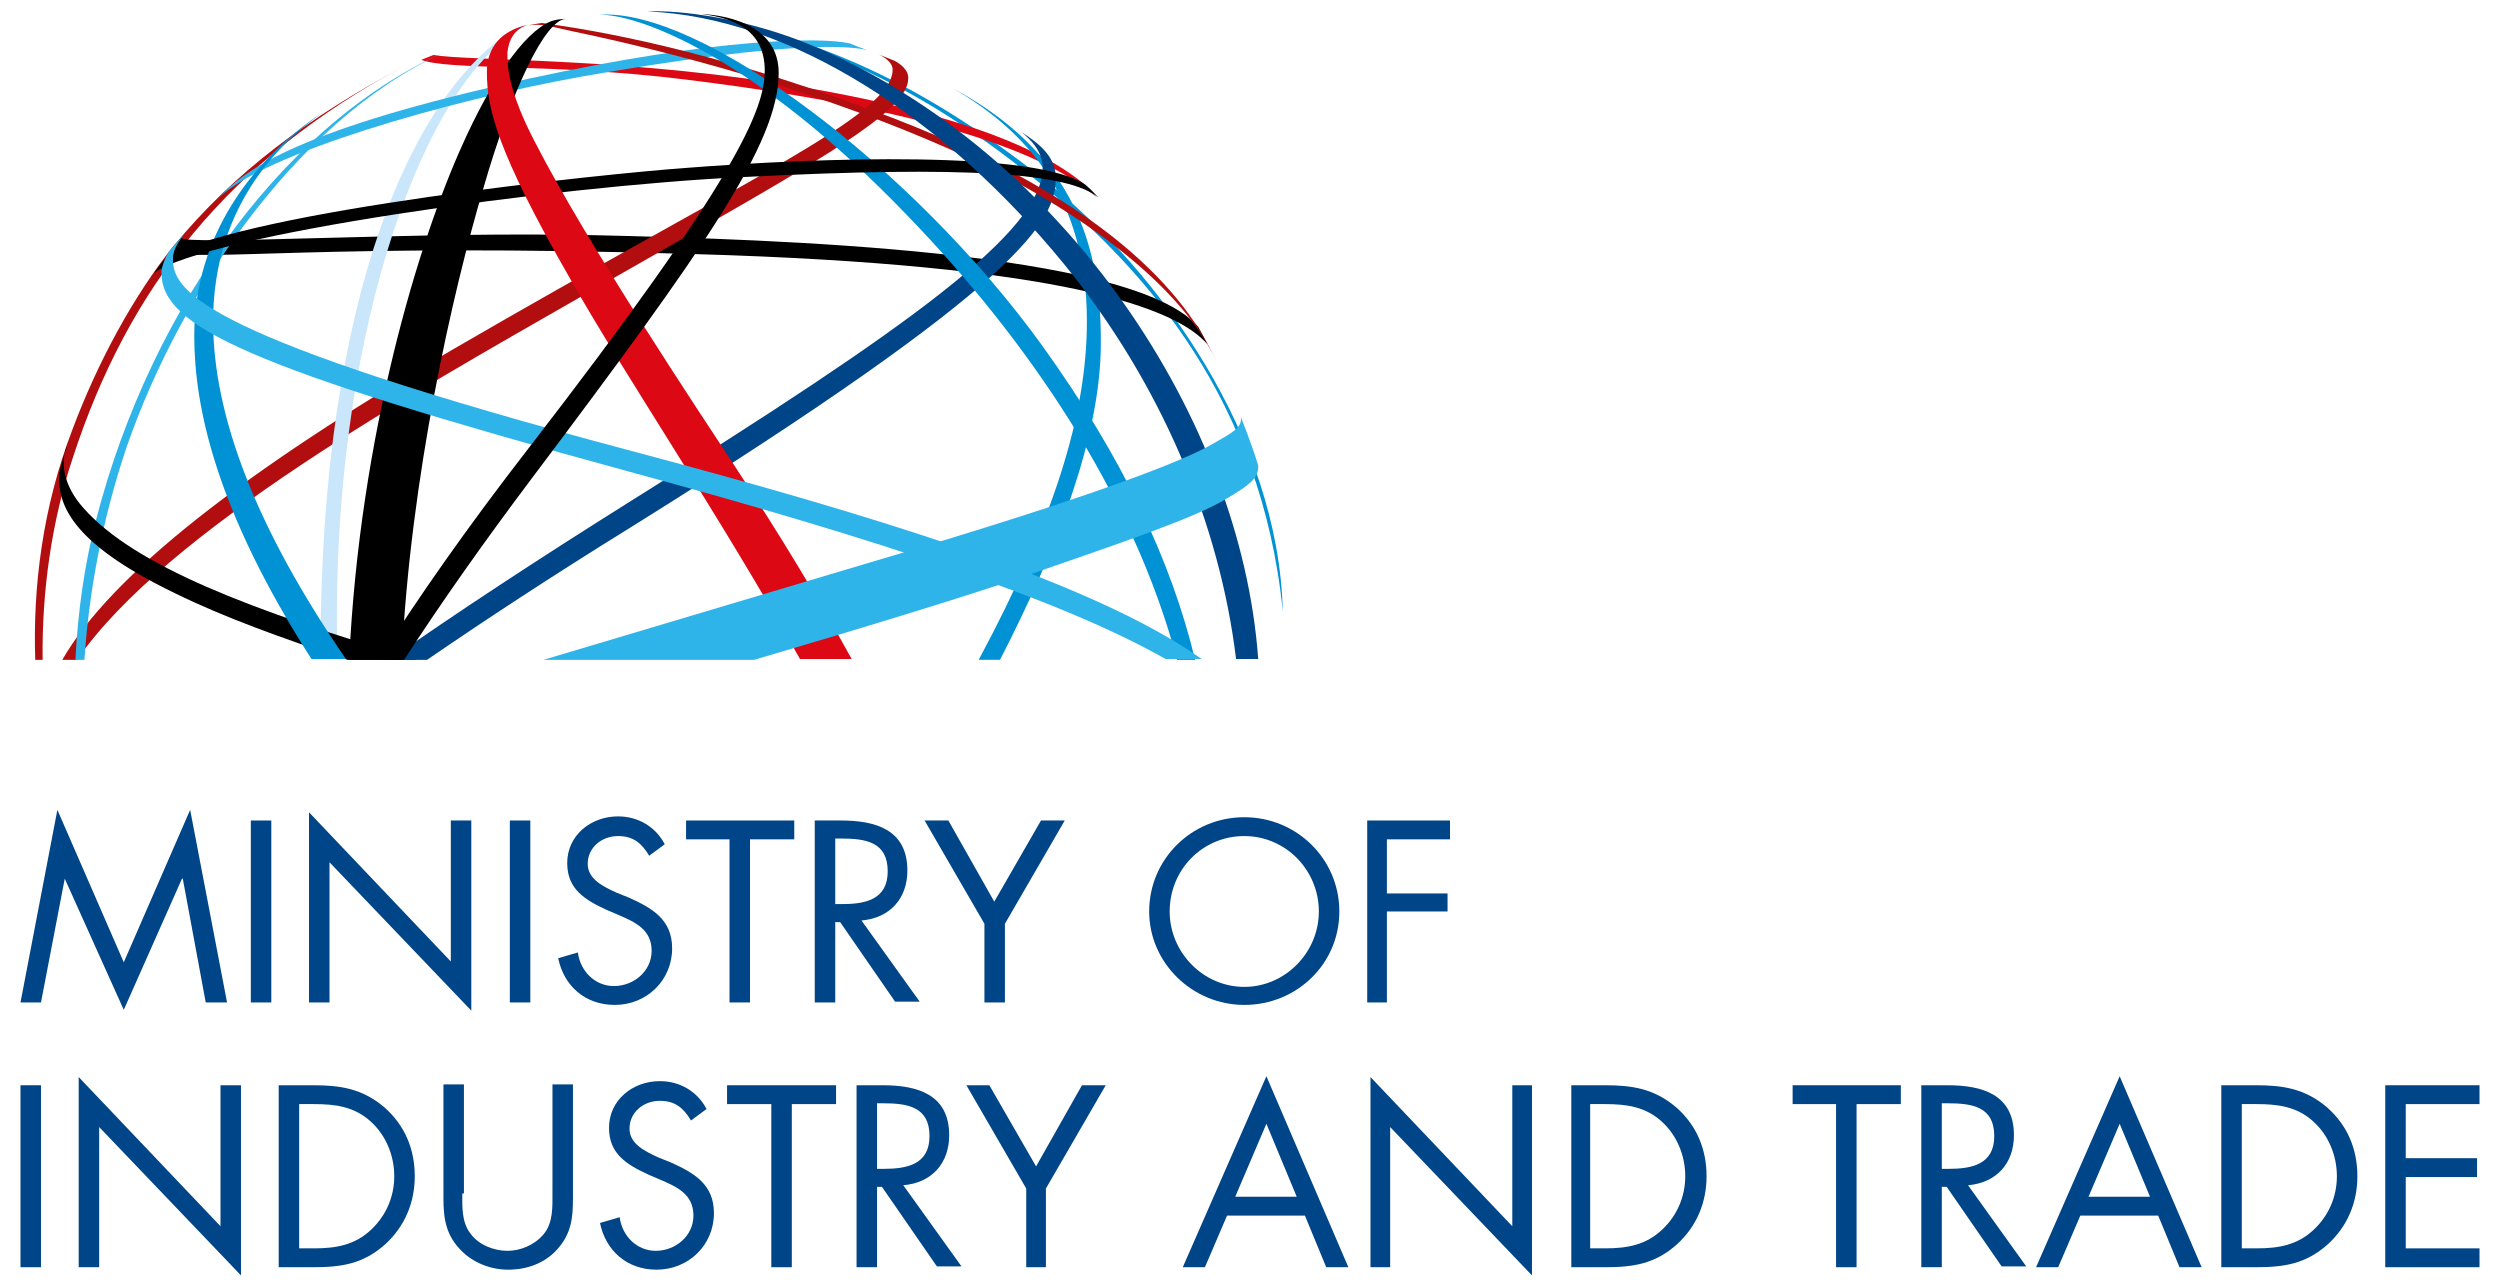 <?xml version="1.0" encoding="utf-8"?>
<!-- Generator: Adobe Illustrator 24.2.3, SVG Export Plug-In . SVG Version: 6.00 Build 0)  -->
<svg version="1.1" id="Layer_1" xmlns="http://www.w3.org/2000/svg" xmlns:xlink="http://www.w3.org/1999/xlink" x="0px" y="0px"
	 viewBox="0 0 305 157" style="enable-background:new 0 0 305 157;" xml:space="preserve">
<style type="text/css">
	.st0{fill:#0092D4;}
	.st1{fill:#B20E10;}
	.st2{fill:#DC0814;}
	.st3{fill:#C9E6FA;}
	.st4{fill:#2FB4E9;}
	.st5{fill:#004587;}
</style>
<g>
	<g>
		<path class="st0" d="M156.5,74.6c-0.5-21.3-15.1-41.5-29-52.6C111.2,9.1,97.9,3.9,82.7,1.5c14.3,2.9,28.1,7.2,45.8,22.2
			C139.6,33.2,153.9,48.6,156.5,74.6"/>
		<path class="st1" d="M21.1,30.1c-4.8,6-9.2,14.1-12.3,22.4c-3.6,9.4-4.8,19.1-4.5,28h0.9c-0.1-8.4,1.1-16.9,3.7-24.7
			C15.7,35,27.8,19.6,49.4,8C37.5,14.4,28.7,20.9,21.1,30.1"/>
		<path class="st2" d="M132.2,22.4c-3.4-2.7-10.5-7.5-32.7-11.5C77,6.9,57.1,7.5,52.9,6.7l-1.5,0.6c3.3,1.3,16,0.4,32.2,2.4
			c16.2,2,40.8,6,50.2,14.4L132.2,22.4"/>
		<path d="M147.3,42c-3.8-4.4-17.4-9.7-62.5-11c-45.8-1.4-60,1-64.1-0.3c0,0,1-1.3,1.4-1.7c0,1,28.8-0.8,50.7-0.3
			c21.3,0.5,65.5,1.8,73.4,11.2C146.7,40.8,147.3,42,147.3,42"/>
		<path class="st1" d="M107.1,6.6c-0.1-0.1-0.2-0.1-0.2-0.1S107,6.5,107.1,6.6"/>
		<path class="st1" d="M109.1,7.4c-0.5-0.2-1.5-0.6-2-0.8c0.5,0.2,1.8,0.9,1.8,1.9c0,5.5-17.8,13.3-53.6,34.1
			C29.7,57.5,13.5,70.2,7.6,80.5h1.8c10.8-15.7,41.4-32.8,61.3-44.2c27.8-15.9,40.1-22.4,40.1-26.7C110.9,8.5,109.7,7.7,109.1,7.4"
			/>
		<path class="st3" d="M39.1,79.5c0,0.3,0,0.6,0,0.9h2.1c-0.1-1.8-0.1-3.6-0.1-5.4c0-34.7,10.5-65.4,23.1-71.9c0,0-0.6,0-1.3,0.4
			C50.7,10.8,39.1,35.6,39.1,79.5"/>
		<path class="st4" d="M11.7,63.5c-1.4,5.4-2.2,11.1-2.5,17h1.1c0.5-7.6,2-16.7,5.2-26.1c6.6-19,21.5-41.1,40.3-48.7
			C35.6,13.8,18.5,37,11.7,63.5"/>
		<path class="st4" d="M55.8,5.7c1.3-0.5,2.6-1,3.9-1.4C58.4,4.7,57.1,5.2,55.8,5.7"/>
		<path class="st4" d="M105.8,6.1c-5-1.1-18,0.3-34.6,3.2c-16.8,3-38.8,9.4-44.5,14.8c3.3-3.5,9.9-8.4,37.8-14.5
			c23-5,35.7-5.1,39.2-4.3C104.6,5.7,105.8,6.1,105.8,6.1"/>
		<path class="st0" d="M116.3,10.8c8.9,5.2,16.3,13.2,16.3,28.4c0,11.6-4.2,24.5-13.2,41.3h2.6c7.1-13.8,12.3-27.5,12.3-38.6
			C134.4,28.4,129.8,18.1,116.3,10.8"/>
		<path d="M7.9,55.3c0.2-0.5,0.3-0.9,0.3-0.9S8,54.7,7.9,55.3"/>
		<path d="M10.2,62c-2.6-2.9-2.6-5.5-2.3-6.8C7.7,56,7.4,57,7.2,57.8C7.1,61.2,8.1,66,21.4,72.4c5.9,2.9,13.1,5.5,21,8.1h8.5
			C30.4,74.4,16.4,69,10.2,62"/>
		<path class="st0" d="M41.6,12.3c0,0-2.7,1.6-4.6,3.1C31.3,19.8,23.7,28.3,23.7,41c0,8.7,2.7,21.3,14.3,39.4h4.2
			C31.3,64.5,26,50.8,26,39.2C26,25,34.4,16.5,41.6,12.3"/>
		<path class="st5" d="M124.6,16.1c1.1,0.9,2.6,2.3,2.6,4.4c0,7.7-16.3,19.4-50.2,40.6c-11.8,7.4-21.5,13.8-29.5,19.4h4.6
			c7-4.8,15.2-10.2,24.9-16.2c48.3-30.1,51.8-37.5,51.8-42.6C128.8,19.3,127.1,17.7,124.6,16.1"/>
		<path class="st1" d="M64.5,3.1c1.4-0.2,2.2,0,4.8,0.6c7.2,1.5,27,5.9,46.1,14.3c14.3,6.3,28.3,16,32.9,25.9
			c-2.6-5.7-10.7-19.1-42.3-30.6C86.3,6,72.7,3.7,66.1,2.8C66.1,2.8,64.8,3,64.5,3.1"/>
		<g>
			<path class="st0" d="M73.1,1.8c4.7-0.1,18.9,5,37.7,24.6c14.4,14.9,27.4,33.8,32.8,54.1h2.2c-2.9-12.1-8.9-24.8-18.7-38.4
				C111.5,20.5,85.5,0.9,73.1,1.8"/>
		</g>
		<path d="M56.4,17.7c-5.3,11.7-12.5,35.3-13.8,62.8H49c1.1-22.4,6.2-44.7,9.9-57.3C62.5,10.7,66.5,2.5,69,2.3
			c-0.4,0-1.3,0.1-1.8,0.3C63.8,4,59.8,10.1,56.4,17.7"/>
		<path d="M134,24.1c-3.6-3-15.9-3.9-43.3-2.5C67.3,22.7,25,28.7,18.8,33.3c0,0,1-1.4,1.6-2C31,25.6,73.9,21.2,83.5,20.5
			c16.6-1.3,43.1-2.2,49,2.1C133.3,23.3,134,24.1,134,24.1"/>
		<path class="st2" d="M65.3,17.4c-3.2-6.1-3.4-9.2-3.4-10.7c0-0.8,0.3-3.1,2.6-3.7c-3.3,0.7-5.1,2.7-5.1,5.8
			c0,4.4,1.2,9.6,10.1,25.1c6.6,11.7,18,28.5,28.1,46.5h6.3c-3.9-7.1-8.7-15.1-14.5-23.9C85.6,50.7,71.6,29.7,65.3,17.4"/>
		<path class="st4" d="M76.6,54.9C25.5,41.3,21.1,35.7,21.1,31.7c0-0.7,0.1-1.5,1.3-3c-0.6,0.5-1.8,2-1.8,2
			c-0.4,0.7-0.9,1.7-0.9,2.6c0,6.5,10.3,11.5,56.9,24.2c31.3,8.5,53.1,15.8,65.6,22.9h4.4C133.1,70.8,105.2,62.5,76.6,54.9"/>
		<g>
			<path class="st5" d="M99.9,5.9c-8.7-3.8-17.3-4.7-20.9-4.5c17.6,0.7,36.4,13.2,50.8,30.8c11.9,14.6,19,31.7,21,48.2h2.7
				C151.4,51.1,129.8,18.9,99.9,5.9"/>
		</g>
		<path d="M85.6,1.7c2.6,0.4,7.7,1.2,7.7,6.9c0,4.7-3.3,13.1-28.9,46.2c-7.6,9.8-13.5,18.3-18.2,25.7h3.1
			c4.6-7.1,9.9-14.6,15.7-22.3C85.9,30.4,95,17.5,95,8.9C95,3.3,89.2,1.9,85.6,1.7"/>
		<path class="st4" d="M147.7,54.3c-3.2,1.8-13.3,6-41.5,14.3c-11.1,3.3-25.8,7.7-39.9,11.9H92c13.3-3.9,27-8.1,33.6-10.4
			c11.2-3.9,20.2-6.9,24.1-9.3c2.5-1.5,3.9-2.4,3.8-4c-0.6-2.1-2.1-5.9-2.1-5.9C151.5,52.2,150.5,52.7,147.7,54.3"/>
	</g>
	<g>
		<polyline class="st5" points="7,98.8 15.1,117.4 23.2,98.8 27.7,122.3 25.1,122.3 22.3,107.2 22.2,107.2 15.1,123.2 7.9,107.2 
			7.9,107.2 5,122.3 2.5,122.3 7,98.8 		"/>
		<rect x="30.6" y="100.1" class="st5" width="2.5" height="22.2"/>
		<polyline class="st5" points="37.7,99.1 55,117.3 55,100.1 57.5,100.1 57.5,123.3 40.2,105.2 40.2,122.3 37.7,122.3 37.7,99.1 		
			"/>
		<rect x="62.2" y="100.1" class="st5" width="2.5" height="22.2"/>
		<path class="st5" d="M79.2,104.4c-0.9-1.5-1.9-2.4-3.8-2.4c-2,0-3.7,1.4-3.7,3.4c0,1.9,2,2.8,3.5,3.5l1.5,0.6
			c2.9,1.3,5.3,2.7,5.3,6.2c0,3.9-3.1,6.9-7,6.9c-3.6,0-6.2-2.3-6.9-5.7l2.4-0.7c0.3,2.3,2.1,4.1,4.4,4.1c2.4,0,4.6-1.8,4.6-4.3
			c0-2.6-2-3.5-4.1-4.4l-1.4-0.6c-2.6-1.2-4.8-2.5-4.8-5.7c0-3.4,2.9-5.7,6.2-5.7c2.5,0,4.6,1.3,5.7,3.4L79.2,104.4"/>
		<polyline class="st5" points="91.5,122.3 89,122.3 89,102.4 83.7,102.4 83.7,100.1 96.9,100.1 96.9,102.4 91.5,102.4 91.5,122.3 
					"/>
		<path class="st5" d="M101.9,122.3h-2.5v-22.2h3.2c4.2,0,8.1,1.1,8.1,6.1c0,3.4-2.1,5.8-5.6,6.1l7.1,9.9h-3l-6.7-9.7h-0.6V122.3
			 M101.9,110.3h0.8c2.8,0,5.6-0.5,5.6-4c0-3.6-2.7-4-5.7-4h-0.7V110.3z"/>
		<polyline class="st5" points="112.8,100.1 115.7,100.1 121.3,110 127,100.1 129.9,100.1 122.6,112.7 122.6,122.3 120.1,122.3 
			120.1,112.7 112.8,100.1 		"/>
		<path class="st5" d="M163.4,111.2c0,6.4-5.2,11.4-11.6,11.4c-6.3,0-11.6-5.1-11.6-11.4c0-6.4,5.2-11.5,11.6-11.5
			C158.2,99.7,163.4,104.8,163.4,111.2 M142.7,111.2c0,5,4.1,9.2,9.1,9.2c5,0,9.1-4.2,9.1-9.2c0-5-4-9.2-9.1-9.2
			C146.7,102,142.7,106.1,142.7,111.2z"/>
		<polyline class="st5" points="169.2,102.4 169.2,109 176.6,109 176.6,111.2 169.2,111.2 169.2,122.3 166.8,122.3 166.8,100.1 
			176.9,100.1 176.9,102.4 169.2,102.4 		"/>
		<g>
			<rect x="2.5" y="132.4" class="st5" width="2.5" height="22.2"/>
			<polyline class="st5" points="9.6,131.4 26.9,149.6 26.9,132.4 29.4,132.4 29.4,155.6 12.1,137.5 12.1,154.6 9.6,154.6 
				9.6,131.4 			"/>
			<path class="st5" d="M34,132.4h4.2c3.3,0,6,0.4,8.7,2.7c2.5,2.2,3.7,5.1,3.7,8.4c0,3.2-1.2,6.1-3.6,8.3c-2.7,2.4-5.3,2.8-8.8,2.8
				H34V132.4 M38.3,152.3c2.7,0,5-0.4,7-2.3c1.8-1.7,2.8-4,2.8-6.5c0-2.5-1-5-2.9-6.7c-2-1.8-4.3-2.1-6.9-2.1h-1.8v17.6H38.3z"/>
			<path class="st5" d="M56.4,145.6c0,1.6-0.1,3.5,1,4.9c1,1.4,2.9,2.1,4.5,2.1c1.6,0,3.3-0.7,4.4-2c1.2-1.4,1.1-3.4,1.1-5.1v-13.2
				h2.5v13.9c0,2.4-0.2,4.3-1.9,6.2c-1.5,1.7-3.7,2.5-6,2.5c-2.1,0-4.2-0.8-5.7-2.3c-1.9-1.9-2.2-3.9-2.2-6.4v-13.9h2.5V145.6"/>
			<path class="st5" d="M84.3,136.7c-0.9-1.5-1.9-2.4-3.8-2.4c-2,0-3.7,1.4-3.7,3.4c0,1.9,2,2.8,3.5,3.5l1.5,0.6
				c2.9,1.3,5.3,2.7,5.3,6.2c0,3.9-3.1,6.9-7,6.9c-3.6,0-6.2-2.3-6.9-5.7l2.4-0.7c0.3,2.3,2.1,4.1,4.4,4.1c2.4,0,4.6-1.8,4.6-4.3
				c0-2.6-2-3.5-4.1-4.4l-1.4-0.6c-2.6-1.2-4.8-2.5-4.8-5.7c0-3.4,2.9-5.7,6.2-5.7c2.5,0,4.6,1.3,5.7,3.4L84.3,136.7"/>
			<polyline class="st5" points="96.6,154.6 94.1,154.6 94.1,134.7 88.7,134.7 88.7,132.4 102,132.4 102,134.7 96.6,134.7 
				96.6,154.6 			"/>
			<path class="st5" d="M107,154.6h-2.5v-22.2h3.2c4.2,0,8.1,1.1,8.1,6.1c0,3.4-2.1,5.8-5.6,6.1l7.1,9.9h-3l-6.7-9.7H107V154.6
				 M107,142.6h0.8c2.8,0,5.6-0.5,5.6-4c0-3.6-2.7-4-5.7-4H107V142.6z"/>
			<polyline class="st5" points="117.9,132.4 120.7,132.4 126.4,142.3 132,132.4 134.9,132.4 127.6,145 127.6,154.6 125.2,154.6 
				125.2,145 117.9,132.4 			"/>
			<path class="st5" d="M149.7,148.3l-2.7,6.3h-2.7l10.2-23.3l10,23.3h-2.7l-2.6-6.3H149.7 M154.5,137.1l-3.8,8.9h7.5L154.5,137.1z"
				/>
			<polyline class="st5" points="167.2,131.4 184.5,149.6 184.5,132.4 186.9,132.4 186.9,155.6 169.6,137.5 169.6,154.6 
				167.2,154.6 167.2,131.4 			"/>
			<path class="st5" d="M191.6,132.4h4.2c3.3,0,6,0.4,8.7,2.7c2.5,2.2,3.7,5.1,3.7,8.4c0,3.2-1.2,6.1-3.6,8.3
				c-2.7,2.4-5.3,2.8-8.8,2.8h-4.1V132.4 M195.8,152.3c2.7,0,5-0.4,7-2.3c1.8-1.7,2.8-4,2.8-6.5c0-2.5-1-5-2.9-6.7
				c-2-1.8-4.3-2.1-6.9-2.1h-1.8v17.6H195.8z"/>
			<polyline class="st5" points="226.5,154.6 224,154.6 224,134.7 218.7,134.7 218.7,132.4 231.9,132.4 231.9,134.7 226.5,134.7 
				226.5,154.6 			"/>
			<path class="st5" d="M236.9,154.6h-2.5v-22.2h3.2c4.2,0,8.1,1.1,8.1,6.1c0,3.4-2.1,5.8-5.6,6.1l7.1,9.9h-3l-6.7-9.7h-0.6V154.6
				 M236.9,142.6h0.8c2.8,0,5.6-0.5,5.6-4c0-3.6-2.7-4-5.7-4h-0.7V142.6z"/>
			<path class="st5" d="M253.8,148.3l-2.7,6.3h-2.7l10.2-23.3l10,23.3h-2.7l-2.6-6.3H253.8 M258.6,137.1l-3.8,8.9h7.5L258.6,137.1z"
				/>
			<path class="st5" d="M271,132.4h4.2c3.3,0,6,0.4,8.7,2.7c2.5,2.2,3.7,5.1,3.7,8.4c0,3.2-1.2,6.1-3.6,8.3
				c-2.7,2.4-5.3,2.8-8.8,2.8H271V132.4 M275.3,152.3c2.7,0,5-0.4,7-2.3c1.8-1.7,2.8-4,2.8-6.5c0-2.5-1-5-2.9-6.7
				c-2-1.8-4.3-2.1-6.9-2.1h-1.8v17.6H275.3z"/>
			<polyline class="st5" points="291,132.4 302.5,132.4 302.5,134.7 293.5,134.7 293.5,141.3 302.2,141.3 302.2,143.6 293.5,143.6 
				293.5,152.3 302.5,152.3 302.5,154.6 291,154.6 291,132.4 			"/>
		</g>
	</g>
</g>
</svg>
